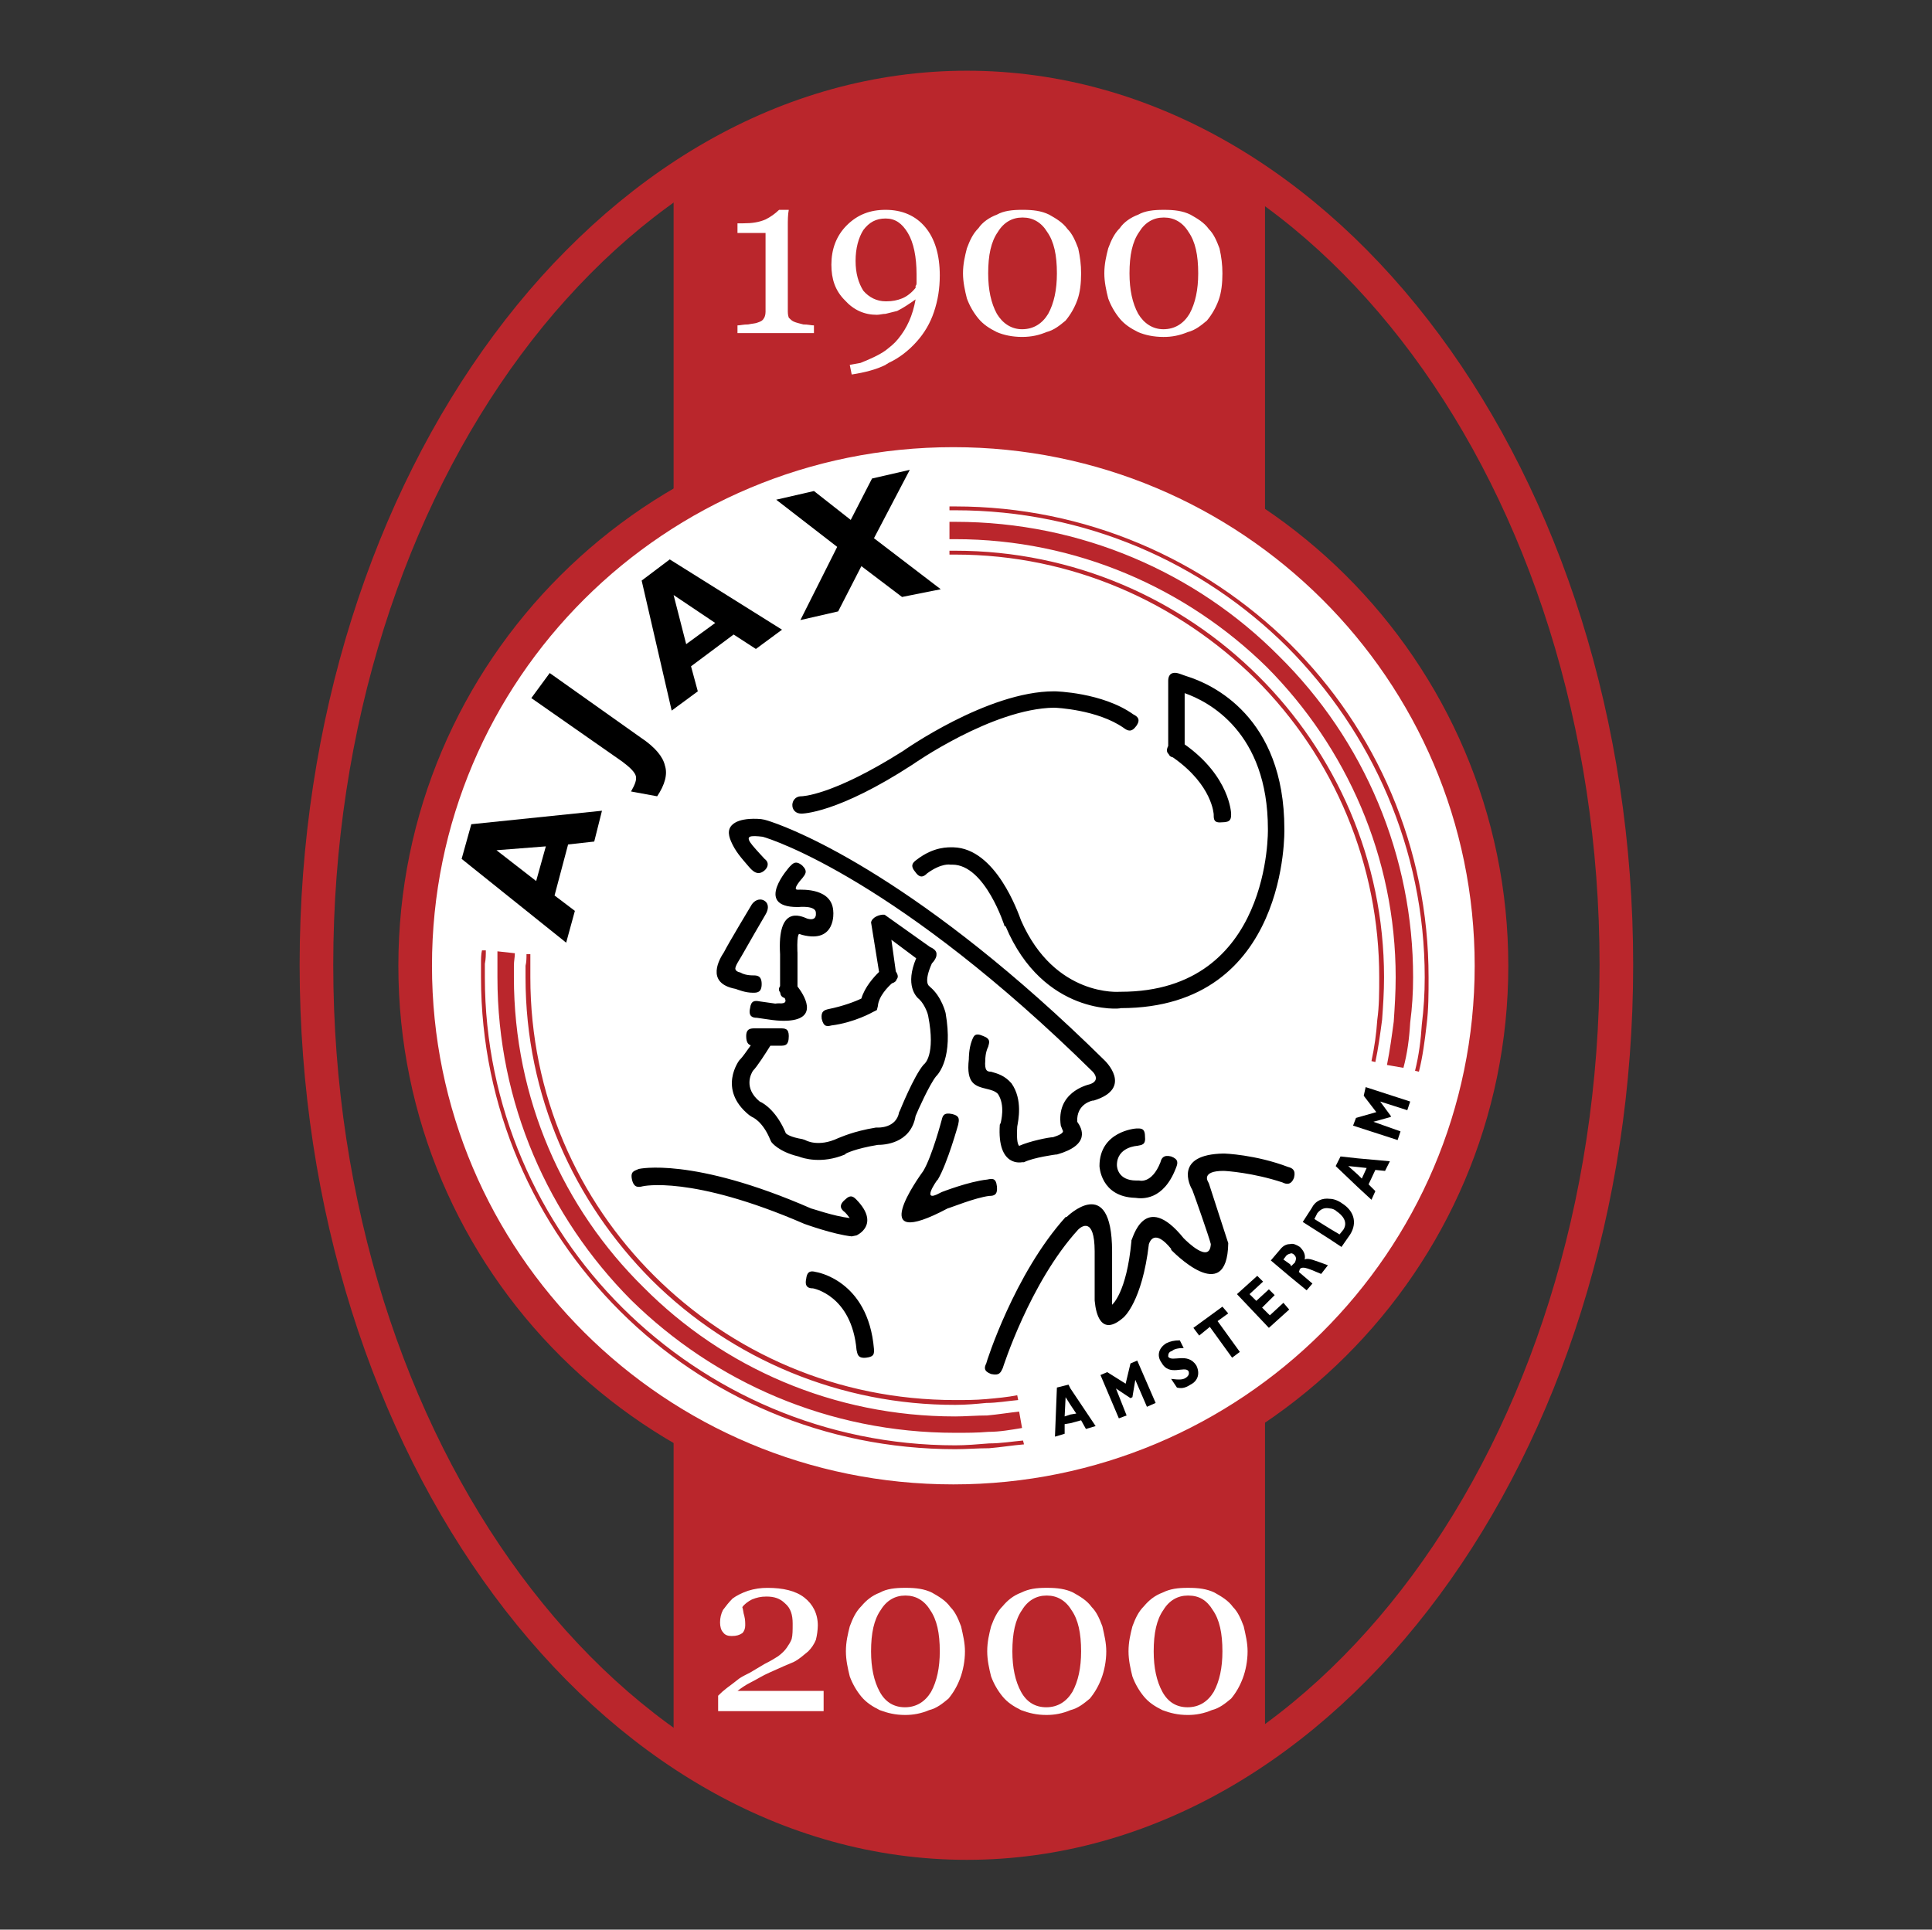 <?xml version="1.0" encoding="UTF-8"?> <svg xmlns="http://www.w3.org/2000/svg" width="1001" height="1000" viewBox="0 0 1001 1000" fill="none"><rect x="0" y="0" width="1001" height="1000" fill="#333333" stroke="none"/><path d="M500.96 955.126C686.521 955.126 837.463 750.52 837.463 499.991C837.463 249.467 686.515 45.359 500.96 45.359C315.404 45.359 163.953 249.472 163.953 499.991C163.953 750.52 315.404 955.126 500.96 955.126V955.126Z" stroke="#BA262C" stroke-width="17.418" stroke-miterlimit="2.613"></path><path fill-rule="evenodd" clip-rule="evenodd" d="M349.006 95.273C447.799 26.404 550.11 27.4 655.419 96.275V903.233C551.604 974.099 449.304 972.102 349.006 905.23V95.273Z" fill="#BA262C"></path><path fill-rule="evenodd" clip-rule="evenodd" d="M493.93 777.976C647.897 777.976 772.765 653.71 772.765 500.506C772.765 347.297 647.897 223.031 493.93 223.031C339.476 223.031 215.106 347.302 215.106 500.506C215.106 653.71 339.476 777.976 493.93 777.976Z" fill="white" stroke="#BA262C" stroke-width="17.418" stroke-miterlimit="2.613"></path><path fill-rule="evenodd" clip-rule="evenodd" d="M602.762 174.618C597.745 174.618 593.237 173.627 589.725 172.128C585.715 170.131 582.7 168.133 580.189 165.14C577.608 162.011 575.575 158.468 574.177 154.66C573.175 150.671 572.169 146.178 572.169 141.685C572.169 136.695 573.17 132.705 574.177 128.71C575.681 124.721 577.186 121.224 580.189 118.231C582.202 115.237 585.709 112.742 589.725 111.243C593.237 109.251 597.745 108.747 602.762 108.747H603.265C608.282 108.747 612.795 109.251 616.806 111.243C620.313 113.24 623.83 115.237 626.331 118.729C628.842 121.219 630.346 124.721 631.845 128.71C632.847 133.203 633.355 137.198 633.355 141.685C633.355 146.676 632.847 151.667 631.342 155.662C629.944 159.471 627.91 163.014 625.324 166.141C622.315 168.637 619.306 171.132 615.296 172.128C611.335 173.817 607.067 174.665 602.762 174.618ZM421.72 172.621H382.1V168.631C383.604 168.631 385.109 168.133 387.614 168.133C390.12 167.63 391.625 167.63 392.631 167.132C394.136 166.634 395.137 166.136 395.64 165.135C396.143 164.637 396.641 163.143 396.641 161.643V120.721H382.1V115.73H385.109C389.622 115.73 393.134 115.232 396.641 113.733C399.225 112.44 401.595 110.757 403.666 108.742H408.677C408.179 111.238 408.179 114.231 408.179 117.23V160.647C408.179 162.141 408.179 163.137 408.677 164.637C409.684 165.638 410.182 166.136 411.188 166.634C412.189 167.132 414.197 167.63 416.2 168.133C418.711 168.133 420.215 168.631 421.714 168.631V172.621H421.72ZM486.916 142.676C486.916 149.664 485.915 155.656 483.907 161.643C482.007 167.372 478.933 172.641 474.88 177.114C470.87 181.606 465.853 185.596 460.338 188.091C459.835 188.594 459.337 188.594 458.834 189.087C453.817 191.583 447.799 193.077 441.283 194.078L440.277 189.087L445.797 188.091C450.808 186.089 455.322 184.097 458.834 181.606C461.34 179.609 463.347 178.115 465.35 175.619C469.869 170.125 472.872 163.641 474.382 155.153C470.87 157.649 467.861 159.646 464.852 161.145L458.834 162.639C457.329 162.639 455.825 163.143 454.32 163.143C447.799 163.143 442.285 160.652 437.776 155.656C432.76 150.666 430.752 144.674 430.752 137.193C430.752 129.203 433.258 122.22 438.772 116.726C444.292 111.238 450.808 108.742 458.834 108.742C467.358 108.742 474.382 111.736 479.394 117.728C484.405 123.714 486.916 132.197 486.916 142.676ZM458.834 156.154H459.337C462.346 156.154 464.852 155.656 467.358 154.655C469.869 153.659 472.374 151.662 474.382 149.166V148.17C474.88 147.672 474.88 147.169 474.88 146.173V144.176V142.178C474.88 133.198 473.376 125.712 470.367 120.721C467.358 115.73 463.851 113.235 458.834 113.235C453.817 113.235 450.31 115.232 447.301 119.222C444.79 123.216 443.286 128.705 443.286 135.195C443.286 141.68 444.79 146.671 447.301 150.666C450.31 154.157 454.32 156.154 458.834 156.154ZM553.114 118.724C555.625 121.214 557.129 124.716 558.634 128.705C559.63 133.198 560.138 137.193 560.138 141.68C560.138 146.671 559.63 151.662 558.125 155.656C556.728 159.467 554.691 163.011 552.102 166.136C549.103 168.631 546.094 171.127 542.074 172.123C538.567 173.622 534.551 174.613 529.54 174.613C524.523 174.613 520.01 173.622 516.503 172.123C512.487 170.125 509.478 168.128 506.973 165.135C504.388 162.007 502.353 158.464 500.955 154.655C499.953 150.666 498.947 146.173 498.947 141.68C498.947 136.689 499.948 132.7 500.955 128.705C502.459 124.716 503.964 121.219 506.973 118.226C508.98 115.232 512.482 112.737 516.503 111.238C520.01 109.245 524.523 108.742 529.54 108.742H530.043C535.06 108.742 539.568 109.245 543.584 111.238C547.096 113.235 550.608 115.232 553.114 118.724ZM529.545 170.624C535.563 170.624 540.077 167.63 543.086 162.639C546.094 157.151 547.599 150.168 547.599 141.68C547.599 132.197 546.094 125.214 542.577 120.223C539.568 115.232 535.06 112.737 530.043 112.737H529.54C524.523 112.737 520.01 115.232 517.001 120.223C513.494 125.214 511.989 132.197 511.989 141.68C511.989 150.168 513.494 157.151 516.503 162.639C519.517 167.63 524.03 170.624 529.545 170.624ZM602.762 112.737C597.745 112.737 593.237 115.232 590.228 120.223C586.716 125.214 585.211 132.197 585.211 141.68C585.211 150.168 586.716 157.151 589.725 162.639C592.729 167.63 597.242 170.624 602.762 170.624C608.78 170.624 613.293 167.63 616.302 162.639C619.306 157.151 620.811 150.168 620.811 141.68C620.811 132.197 619.306 125.214 615.799 120.223C612.79 115.232 608.277 112.737 603.26 112.737H602.762Z" fill="white"></path><path fill-rule="evenodd" clip-rule="evenodd" d="M326.942 410.174C328.944 406.683 329.951 404.188 329.447 402.19C328.944 400.193 326.438 397.698 322.428 394.704L275.286 361.766L284.816 348.791L331.953 382.227C339.476 387.218 343.491 392.209 344.492 396.701C345.997 401.194 344.492 406.683 340.482 412.67L326.942 410.174ZM257.232 440.617L282.808 438.62L277.791 456.585L257.232 440.617ZM244.194 427.144L239.178 445.11L293.339 488.527L297.853 472.056L287.321 464.072L294.341 437.624L307.881 436.124L311.891 420.156L244.194 427.144ZM370.567 322.841L355.522 333.819L349.001 308.367L370.567 322.841ZM361.545 358.275L348.004 368.256L332.456 300.881L347.003 289.908L405.175 326.333L391.635 336.314L380.097 328.833L358.033 345.305L361.545 358.275ZM414.7 321.342L433.761 283.413L402.166 258.963L421.725 254.47L440.78 269.442L451.814 247.985L471.373 243.492L452.816 278.926L487.419 305.374L467.357 309.373L446.294 293.4L434.259 316.854L414.7 321.342Z" fill="black"></path><path fill-rule="evenodd" clip-rule="evenodd" d="M615.302 888.761C610.285 888.761 606.275 887.76 602.265 886.261C598.249 884.264 595.24 882.266 592.729 879.278C590.147 876.149 588.114 872.606 586.716 868.798C585.715 864.804 584.703 860.306 584.703 855.818C584.703 850.833 585.71 846.843 586.716 842.848C588.216 838.849 589.725 835.362 592.729 832.364C595.24 829.375 598.244 826.88 602.265 825.381C606.27 823.383 610.285 822.88 615.302 822.88H615.805C620.816 822.88 625.33 823.389 629.345 825.381C632.852 827.378 636.365 829.375 638.87 832.867C641.376 835.357 642.881 838.843 644.39 842.848C645.386 847.336 646.393 851.331 646.393 855.818C646.393 860.814 645.392 865.8 643.887 869.789C642.383 873.779 640.38 877.275 637.869 880.274C634.86 882.764 631.851 885.26 627.841 886.25C623.882 887.953 619.611 888.808 615.302 888.761ZM426.737 886.769H372.077V878.785C373.481 877.34 374.991 876.003 376.596 874.785C378.598 873.296 380.601 871.797 383.112 869.8C384.616 868.809 386.624 867.802 388.627 866.801L396.149 862.324C399.158 860.825 401.664 859.325 403.168 858.324C405.176 856.825 406.68 855.336 407.682 853.836C408.683 852.348 409.689 850.848 410.188 849.349C410.691 847.352 410.691 844.861 410.691 841.365C410.691 836.877 409.689 833.381 406.68 830.88C404.17 828.39 401.161 827.394 397.15 827.394C394.141 827.394 392.134 827.892 389.628 828.883C387.62 829.884 385.618 831.383 384.611 832.882C385.114 834.371 385.114 835.871 385.618 837.37C386.116 839.367 386.116 840.856 386.116 842.366C386.116 843.855 385.618 845.354 384.611 846.35C383.107 847.352 381.597 847.85 379.096 847.85C377.089 847.85 375.589 847.352 374.578 845.852C373.582 844.861 373.073 842.864 373.073 840.856C373.073 838.366 373.582 836.379 374.578 834.371C376.082 832.374 377.592 830.377 379.594 828.385C381.597 826.896 384.606 825.396 387.615 824.39C390.861 823.371 394.246 822.866 397.648 822.891C405.669 822.891 412.19 824.39 416.703 827.887C421.217 831.383 423.723 836.379 423.723 842.366C423.67 844.888 423.335 847.395 422.721 849.842C421.805 852.089 420.441 854.126 418.711 855.829C416.2 857.826 414.198 859.823 411.189 861.323C408.678 862.324 404.164 864.311 398.65 866.806C395.137 868.316 392.128 870.313 389.119 871.802C386.11 873.301 384.108 874.79 382.1 876.29H426.732V886.769H426.737ZM492.437 832.872C494.937 835.362 496.447 838.849 497.951 842.854C498.953 847.341 499.959 851.336 499.959 855.823C499.959 860.819 498.958 865.805 497.453 869.794C496.05 873.603 494.013 877.148 491.43 880.279C488.421 882.769 485.412 885.265 481.402 886.256C477.442 887.949 473.174 888.801 468.868 888.756C463.851 888.756 459.836 887.755 455.826 886.256C451.815 884.258 448.806 882.261 446.295 879.273C443.712 876.145 441.677 872.601 440.277 868.793C439.276 864.798 438.275 860.301 438.275 855.813C438.275 850.827 439.276 846.838 440.277 842.843C441.782 838.843 443.286 835.357 446.295 832.359C448.806 829.37 451.815 826.875 455.826 825.376C459.338 823.378 463.851 822.875 468.868 822.875H469.366C474.383 822.875 478.896 823.383 482.906 825.376C486.419 827.378 489.926 829.375 492.437 832.872ZM468.868 884.772C474.881 884.772 479.394 881.773 482.403 876.788C485.412 871.294 486.917 864.306 486.917 855.823C486.917 846.34 485.412 839.357 481.905 834.361C478.896 829.375 474.383 826.885 469.366 826.885H468.868C463.851 826.885 459.338 829.375 456.329 834.361C452.817 839.357 451.312 846.34 451.312 855.823C451.312 864.306 452.817 871.294 455.826 876.788C458.834 882.266 463.348 884.772 468.868 884.772ZM565.653 832.872C568.159 835.362 569.664 838.849 571.168 842.854C572.169 847.341 573.176 851.336 573.176 855.823C573.176 860.819 572.175 865.805 570.67 869.794C569.268 873.602 567.236 877.146 564.657 880.279C561.643 882.769 558.639 885.265 554.624 886.256C550.661 887.949 546.389 888.801 542.08 888.756C537.068 888.756 533.058 887.755 529.042 886.256C525.032 884.258 522.018 882.261 519.517 879.273C516.932 876.146 514.897 872.602 513.499 868.793C512.493 864.798 511.492 860.301 511.492 855.813C511.492 850.827 512.488 846.838 513.499 842.843C515.004 838.843 516.508 835.357 519.517 832.359C522.018 829.37 525.027 826.875 529.042 825.376C533.053 823.378 537.068 822.875 542.08 822.875H542.583C547.605 822.875 552.108 823.383 556.123 825.376C559.63 827.378 563.143 829.375 565.653 832.872ZM542.08 884.772C548.103 884.772 552.616 881.773 555.625 876.788C558.634 871.294 560.139 864.306 560.139 855.823C560.139 846.34 558.634 839.357 555.122 834.361C552.103 829.375 547.6 826.885 542.578 826.885H542.074C537.063 826.885 532.549 829.375 529.54 834.361C526.033 839.357 524.524 846.34 524.524 855.823C524.524 864.306 526.033 871.294 529.037 876.788C532.051 882.266 536.565 884.772 542.08 884.772ZM615.302 826.885C610.285 826.885 605.772 829.375 602.763 834.361C599.256 839.357 597.746 846.34 597.746 855.823C597.746 864.306 599.256 871.294 602.265 876.788C605.268 882.271 609.782 884.772 615.302 884.772C621.32 884.772 625.828 881.773 628.842 876.788C631.846 871.294 633.356 864.306 633.356 855.823C633.356 846.34 631.846 839.357 628.339 834.361C625.325 829.375 621.314 826.885 615.8 826.885H615.302Z" fill="white"></path><path fill-rule="evenodd" clip-rule="evenodd" d="M706.572 567.87L707.573 563.383L730.639 570.859L729.14 575.346L715.096 570.859L720.611 578.345V578.843L711.579 581.343L725.633 586.329L724.123 590.816L701.052 583.341L702.562 579.346L713.088 576.347L706.572 567.87ZM557.627 732.555L554.624 733.053L551.609 734.055L552.108 724.073L554.624 728.068L557.627 732.555ZM554.624 737.551L560.138 736.052L562.639 740.539L567.661 739.05L554.618 719.575L553.612 717.578L547.599 719.077L546.593 744.529L551.609 743.03V738.044L554.624 737.551ZM585.715 706.605L589.222 705.106L598.757 727.061L594.244 729.059L588.221 715.088L586.721 724.073L585.72 724.571L578.198 719.575L583.712 733.546L579.697 735.045L570.172 712.592L573.684 711.093L583.214 717.08L585.715 706.605ZM613.294 698.621C610.285 698.621 608.277 699.119 607.281 700.11C605.268 700.618 605.268 702.118 605.268 703.109C607.281 706.107 615.301 700.618 619.815 707.596C621.823 711.591 620.811 715.58 616.806 717.578C613.797 719.575 611.794 719.575 609.781 719.077L606.778 714.59C610.783 715.088 612.79 715.088 614.295 714.091C615.799 713.09 616.303 712.094 615.799 710.595C613.792 707.596 605.766 713.593 601.756 706.107C599.255 702.611 600.251 698.621 604.262 696.126C606.269 695.124 608.272 694.626 611.286 694.626L613.294 698.621ZM636.359 680.655L630.85 684.65L642.382 700.618L638.377 703.607L626.834 687.638L621.325 692.136L618.316 688.142L633.36 677.159L636.359 680.655ZM667.959 678.658L657.427 688.142L640.878 670.674L651.409 661.19L654.418 664.179L647.399 670.674L650.906 674.16L657.427 668.184L660.436 671.172L653.915 677.657L657.925 681.652L664.95 675.167L667.959 678.658ZM668.462 649.71C668.965 649.212 669.966 649.71 670.464 650.208C671.969 651.707 671.471 652.708 670.968 654.202L668.965 656.2L668.462 655.209L664.95 652.719L666.449 650.721C666.957 650.208 667.959 649.71 668.462 649.71ZM668.462 661.688L676.986 668.682L679.995 665.185L672.975 659.198L673.473 657.699C674.978 655.702 679.491 658.207 684.508 660.2L688.02 655.702C681.001 653.211 677.987 651.707 675.99 652.713C676.488 650.213 675.481 648.215 673.479 646.218C671.974 645.227 669.972 644.221 668.467 644.729C666.963 644.729 665.453 645.227 663.954 646.716L658.434 653.211L668.462 661.688ZM689.022 626.265C690.023 626.265 691.527 626.763 692.534 627.754C695.543 629.752 698.552 633.248 696.041 637.238L694.033 639.728L689.022 636.74L681.001 631.744L682.5 628.745C684.508 626.265 686.511 625.757 689.022 626.265ZM689.022 642.234L695.04 646.218L699.553 639.733C703.558 633.248 701.052 627.261 695.543 623.765C693.535 622.266 691.029 621.275 689.022 621.275C685.011 620.766 681.499 622.266 679.491 626.271L674.978 633.254L689.022 642.234ZM708.077 605.301L705.576 610.785L703.563 608.798L698.552 604.3L703.563 604.798L708.077 605.301ZM703.563 615.283L710.582 621.767L712.595 617.28L709.083 613.783L712.595 606.297L717.612 606.806L720.118 601.81L703.568 600.31L694.547 599.319L692.041 604.305L703.563 615.283Z" fill="black"></path><path fill-rule="evenodd" clip-rule="evenodd" d="M733.155 554.901C735.163 546.906 736.159 538.922 736.662 530.938C737.663 522.953 738.172 514.969 738.172 506.487C738.172 439.615 710.582 379.228 666.957 335.312C622.824 291.396 562.141 264.445 494.937 264.445H491.933V262.453H494.937C562.644 262.453 623.83 289.897 668.462 333.813C713.093 378.232 740.164 439.112 740.164 506.487C740.164 514.969 740.164 522.953 739.168 530.938C738.172 539.43 737.165 547.414 735.163 555.399L733.155 554.901ZM251.717 492.511C251.717 495.006 251.717 497.004 251.214 499.494V506.487C251.214 573.364 278.798 634.239 322.429 677.657C366.557 721.583 427.743 749.022 494.937 749.022C500.457 749.022 506.48 748.524 512.493 748.031C518.511 748.031 524.529 747.029 530.048 746.531L530.552 748.529C524.534 749.027 518.516 750.028 512.498 750.526C506.485 750.526 500.965 751.024 494.942 751.024C426.742 751.024 365.561 723.585 321.427 679.659C276.796 635.246 249.217 573.862 249.217 506.492V499.499C249.217 497.009 249.217 494.513 249.72 492.516H251.717V492.511ZM266.762 494.01C266.762 496.007 266.259 498 266.259 500.495V506.482C266.259 569.364 291.835 626.26 333.458 667.177C374.583 708.597 431.753 734.055 494.937 734.055C499.959 734.055 505.971 733.546 511.491 733.546C517.001 733.048 523.024 732.057 528.036 731.549L529.54 740.041C523.517 741.032 518.002 742.039 511.989 742.039C506.475 742.537 500.452 742.537 494.932 742.537C429.242 742.537 370.064 716.078 326.937 673.667C284.308 630.748 257.73 571.865 257.73 506.487V499.997V493.009L266.762 494.01ZM274.783 494.508V506.487C274.783 567.362 299.358 621.767 338.978 661.19C379.096 701.111 433.761 725.562 494.937 725.562C499.959 725.562 505.473 725.562 510.988 725.064C516.508 724.566 522.023 724.073 527.04 723.067L527.543 725.557C522.028 726.055 516.513 727.056 510.993 727.056C505.977 727.564 500.467 728.057 494.942 728.057C435.93 728.155 379.293 704.819 337.479 663.177C297.355 622.758 272.282 567.86 272.282 506.477V500.49C272.785 498.492 272.785 496.495 272.785 494.498H274.783V494.508ZM710.577 549.894C712.092 542.911 713.088 535.934 713.597 528.442C714.593 521.449 714.593 513.973 714.593 506.487C714.63 477.739 708.977 449.269 697.959 422.716C686.941 396.163 670.777 372.054 650.398 351.778C610.285 312.356 555.62 287.402 494.932 287.402H491.928V285.404H494.932C556.118 285.404 611.789 310.358 651.907 350.284C692.025 390.205 717.098 445.602 717.098 506.487C717.098 513.973 716.6 521.454 716.092 528.442C715.096 535.928 714.095 543.42 712.585 550.397L710.577 549.894ZM718.608 551.902C720.113 544.416 721.114 536.924 722.12 529.449C722.618 521.963 723.122 514.471 723.122 506.487C723.122 444.102 697.54 387.212 656.426 345.792C614.798 304.869 557.627 279.418 494.937 279.418H491.933V270.432H494.937C560.138 270.432 619.815 296.885 662.444 339.8C684.548 361.564 702.096 387.512 714.064 416.131C726.032 444.75 732.18 475.466 732.149 506.487C732.165 514.33 731.662 522.165 730.644 529.942C730.146 538.424 729.145 545.91 727.137 553.396L718.608 551.902Z" fill="#BA262C"></path><path fill-rule="evenodd" clip-rule="evenodd" d="M422.726 659.194C422.726 659.194 449.807 663.189 452.816 699.115C452.816 701.112 453.319 703.109 448.806 703.602C444.292 704.111 444.292 701.605 443.789 699.608C441.283 671.168 421.221 667.671 421.221 667.671C419.214 667.671 416.708 667.173 417.709 662.685C418.212 658.203 420.718 658.701 422.726 659.194ZM665.447 429.634C665.447 371.353 627.954 354.503 614.782 350.43C613.013 349.886 611.161 349.009 609.781 348.786C605.901 348.163 605.299 350.887 605.268 352.775V386.585C604.131 388.774 604.572 389.931 605.553 390.87C605.849 391.638 606.466 392.229 607.716 392.51C628.343 406.896 628.841 422.148 628.841 422.148C628.841 424.643 628.841 426.636 633.355 426.138C637.863 426.138 637.863 424.14 637.863 421.645C637.863 421.645 637.376 402.496 613.791 385.765V359.214C626.118 363.53 656.918 379.337 656.918 429.634C656.918 429.634 658.926 513.974 580.692 513.974H580.184C580.184 513.974 546.582 516.962 529.036 477.036C527.532 473.047 515.999 439.611 493.925 439.107C491.424 439.107 483.897 438.609 474.875 445.597C472.867 447.091 471.368 448.591 474.377 452.082C476.883 455.579 478.89 454.08 480.395 452.585C487.917 447.091 492.431 448.093 492.431 448.093H493.432C510.485 448.093 520.518 480.03 520.518 480.03H521.021C540.58 526.446 580.698 522.949 580.698 522.451C667.958 522.456 665.447 429.634 665.447 429.634ZM415.203 412.665C415.203 412.665 430.752 412.665 467.861 389.21C467.861 389.21 511.491 358.269 546.094 358.269H546.592C546.592 358.269 571.167 358.767 587.219 370.243C589.221 371.244 591.224 372.744 588.723 376.235C586.212 379.727 584.21 378.73 582.202 377.231C568.662 367.748 547.096 366.752 546.094 366.752C513.992 367.25 472.872 396.193 472.872 396.193C433.761 421.645 415.707 421.645 415.203 421.645C412.412 421.645 410.892 419.928 410.581 417.998C410.182 415.508 411.774 412.665 415.203 412.665ZM387.915 449.078C384.216 444.757 381.005 441.291 378.753 436.015C377.161 432.29 376.803 428.685 380.968 426.283C383.204 424.991 386.758 424.182 392.247 424.343C395.417 424.431 396.885 424.975 399.707 425.925C413.025 430.423 477.484 456.067 572.174 549.397C572.174 549.397 587.717 563.876 566.664 570.361H566.161C566.161 570.361 557.627 571.861 558.13 581.344C560.636 584.83 565.155 593.313 547.604 598.309H547.101C547.101 598.309 535.563 599.808 530.551 602.303H529.55C529.55 602.303 516.513 605.302 518.012 582.849C518.173 582.506 518.344 582.179 518.515 581.847C518.515 581.349 521.026 572.872 517.011 566.87C515.506 565.381 513.504 564.873 511.501 564.38C505.483 562.891 500.467 561.889 501.971 548.909C501.971 548.411 501.971 543.426 503.481 539.436C504.482 536.936 504.991 534.938 509.499 536.936C513.509 538.435 512.503 540.432 512.005 542.43C510.5 545.428 510.5 548.915 510.5 548.915V549.413C509.997 554.917 511.501 555.41 513.509 555.41C517.016 556.401 520.534 557.407 524.041 561.397C530.053 569.879 527.548 580.851 527.044 583.85C526.541 591.834 527.548 593.323 528.046 593.831C533.566 591.341 543.594 589.344 545.596 589.344C552.112 587.347 550.618 585.847 550.618 585.847L549.617 583.357C547.111 566.387 562.654 562.393 564.662 561.895C570.675 559.897 566.166 555.41 566.166 555.41C465.863 456.596 400.672 435.133 395.152 433.634C392.257 433.297 389.534 433.069 388.449 433.681C387.365 434.288 387.905 435.751 389.969 438.236C391.848 440.503 396.159 445.115 396.159 445.115C398.753 447.06 397.819 449.597 396.153 451.06C392.652 454.121 390.016 451.538 387.915 449.078ZM392.133 527.452C390.13 527.452 387.619 526.944 388.626 522.456C389.124 518.462 391.132 518.462 393.637 518.96L401.705 520.106C402.348 519.966 403.033 519.966 403.671 519.966C407.582 520.288 407.256 518.498 406.55 517.211C404.848 516.724 404.366 515.593 404.231 514.394C403.494 513.403 403.251 512.397 404.169 511.069V494.509C402.669 469.057 414.7 474.546 418.212 476.045C423.229 477.539 422.726 473.55 422.726 473.55V473.052C422.726 469.057 413.699 470.058 413.699 470.058H413.196C390.13 470.058 409.186 449.094 409.186 449.094C410.69 447.6 412.194 445.603 415.707 448.596C418.716 451.589 417.211 453.089 415.707 455.086C415.707 455.086 410.187 461.073 413.196 461.073C415.707 461.073 431.753 460.077 431.753 473.052V472.554C431.753 472.554 433.257 489.02 415.707 484.527L414.202 484.029C414.202 484.029 412.848 483.137 413.139 492.844C413.201 493.362 413.196 493.918 413.196 494.509V511.219C416.303 515.24 424.645 527.846 408.278 528.951C402.763 529.304 397.679 528.199 392.133 527.452ZM396.724 473.768C394.841 476.995 387.121 490.245 384.138 495.593C383.298 497.098 380.631 500.911 381.02 502.275C381.238 503.033 381.965 503.681 383.604 503.998C383.941 504.158 384.273 504.33 384.605 504.496C384.605 504.496 386.613 505.487 390.12 505.487C392.122 505.487 394.633 505.487 394.633 509.984C394.633 514.472 392.122 514.472 390.12 514.472C386.11 514.472 382.597 512.973 381.093 512.475C365.042 509.476 373.067 496.501 375.075 493.508C377.581 488.522 389.617 468.559 389.617 468.559C391.666 465.841 394.488 465.638 396.242 466.914C398.638 468.642 397.99 471.62 396.724 473.768ZM462.076 509.637C460.146 511.37 455.223 516.241 454.824 521.45L454.32 523.447C453.651 523.79 452.982 524.116 452.313 524.448C452.313 524.448 442.788 529.942 430.752 531.431C428.744 531.94 426.736 532.433 425.735 527.945C425.232 523.945 427.239 523.447 429.247 522.949C436.77 521.45 443.286 518.954 446.295 517.465C448.058 511.499 452.795 506.27 455.456 503.697L451.311 478.032C451.778 475.371 455.726 473.773 458.331 474.043L482.013 490.877L482.402 491.012C484.675 492.138 485.334 493.435 485.209 494.613C485.277 495.505 484.919 496.584 483.907 497.995C483.544 498.504 483.186 498.908 482.843 499.23C478.335 509.232 481.401 510.975 481.401 510.975C481.567 511.136 481.738 511.307 481.904 511.484C487.922 516.469 489.925 524.952 489.925 524.952C493.93 547.913 486.418 556.396 484.913 557.895C481.401 562.382 475.383 575.861 474.382 578.351C471.871 592.82 457.832 593.318 454.824 593.318C442.788 595.315 438.274 597.816 438.274 597.816C438.103 597.977 437.937 598.148 437.771 598.314C425.735 603.31 416.205 600.311 413.694 599.315C403.162 596.825 399.65 591.829 399.65 591.829C399.484 591.497 399.323 591.16 399.152 590.828C395.137 580.846 389.622 578.849 389.622 578.849C389.119 578.527 388.621 578.19 388.117 577.858C371.568 564.38 383.101 549.407 383.101 549.407C383.274 549.247 383.441 549.081 383.604 548.909C384.553 547.965 386.841 544.806 388.994 541.724C387.692 541.34 386.613 540.204 386.613 536.93C386.613 532.936 389.119 532.936 391.126 532.936H404.164C406.675 532.936 408.677 532.936 408.677 536.93C408.677 541.926 406.675 541.926 404.164 541.926H399.131C396.771 545.724 392.283 552.748 390.125 554.907C389.119 556.395 385.108 563.882 393.632 570.865C396.143 571.866 402.664 576.359 407.173 587.341C407.676 587.839 409.684 589.339 415.702 590.33C416.2 590.501 416.703 590.662 417.206 590.828C417.206 590.828 423.722 594.822 434.253 589.837C435.758 589.339 441.776 586.34 453.817 584.343H454.824C454.824 584.343 464.354 584.841 465.853 576.359L466.356 575.357C466.356 575.357 473.375 557.9 478.392 551.908L478.895 551.4C478.895 551.4 484.913 546.912 480.903 526.451C480.903 525.953 479.393 520.957 476.39 517.969C474.538 516.578 468.82 510.519 474.688 496.615C470.408 493.414 466.133 490.219 461.843 487.023L464.131 503.417C465.474 505.445 465.355 506.566 464.592 507.489C464.39 508.34 463.721 509.092 462.076 509.637ZM576.184 673.17V676.169C576.184 676.169 583.707 670.182 586.212 643.225V642.727C586.721 642.727 592.734 616.279 613.298 641.726C614.798 643.225 626.834 655.204 627.342 644.725C626.336 640.73 619.311 620.762 617.807 616.778C616.307 614.277 608.282 598.303 633.863 597.811H634.361C634.361 597.811 650.408 598.309 667.46 604.793C669.468 605.302 671.476 606.293 670.469 610.287C668.97 614.282 666.459 613.784 664.456 612.778C649.406 607.792 635.373 606.801 633.868 606.801C622.325 606.801 625.838 612.285 625.838 612.285L626.341 613.286C627.347 616.285 635.876 642.733 635.876 642.733L636.374 644.222C635.876 678.166 606.793 647.718 606.793 647.718V647.22C598.259 636.741 595.758 643.225 595.255 644.73C591.738 674.669 582.213 682.659 582.213 682.659C570.156 693.408 567.743 679.811 567.271 674.846C567.182 674.341 567.146 673.828 567.162 673.315V673.263V673.232V673.18V673.17V673.066V672.973V672.869V672.776V672.682V672.579V672.485V649.181V649.077V648.984V648.88V648.787V648.694V648.59V648.496V648.403C567.09 630.287 560.138 635.708 558.639 637.207C533.566 664.646 519.522 709.07 519.522 709.07C518.515 711.068 518.012 713.065 513.504 712.069C509.494 710.57 509.992 708.572 510.993 706.575C510.993 706.077 525.545 660.169 552.112 630.712H552.626C552.626 630.712 576.034 607.429 576.189 648.284V648.595L576.195 648.699V672.651C576.184 672.833 576.184 672.999 576.184 673.17ZM589.216 593.821C589.216 593.821 578.69 594.319 578.69 603.803C578.69 604.793 579.193 611.787 588.723 611.787H590.228C590.228 611.787 596.744 613.784 601.257 602.303C601.761 600.306 602.762 598.309 606.777 599.315C610.782 600.814 610.284 602.801 609.278 605.302C602.757 622.266 591.722 621.27 588.21 620.762C570.161 620.264 569.658 604.295 569.658 604.295C569.658 586.33 588.21 584.83 588.718 584.83C590.721 584.83 593.232 584.332 593.232 588.83C593.735 593.313 591.727 593.313 589.216 593.821ZM496.446 582.849C496.446 582.849 490.931 602.801 485.915 611.289L485.411 611.787C485.411 611.787 476.888 623.766 486.916 618.272L487.922 617.774C487.922 617.774 501.961 612.28 511.491 611.289C513.992 610.78 516.004 610.287 516.508 614.785C517.006 619.273 515.003 619.771 512.492 619.771C504.98 620.762 492.939 625.758 490.931 626.266C447.799 649.218 475.886 610.287 478.392 606.801C482.906 599.315 487.922 580.343 487.922 580.343C488.42 578.346 488.924 576.348 493.432 577.355C497.453 578.346 496.949 580.343 496.446 582.849ZM330.952 605.795C330.952 605.795 358.536 599.31 420.22 626.261C420.718 626.261 431.753 630.245 440.277 631.247C439.779 630.738 439.275 629.747 437.771 628.248C435.758 626.759 434.253 624.762 437.771 621.763C440.78 618.764 442.284 620.264 443.789 621.763C456.328 634.743 443.789 640.227 443.789 640.227C442.954 640.398 442.118 640.559 441.283 640.735C431.753 639.734 416.708 634.24 416.708 634.24C358.033 608.799 332.96 614.785 332.96 614.785C330.952 615.283 328.446 615.776 327.44 611.289C326.438 606.801 328.944 606.801 330.952 605.795Z" fill="black"></path></svg> 